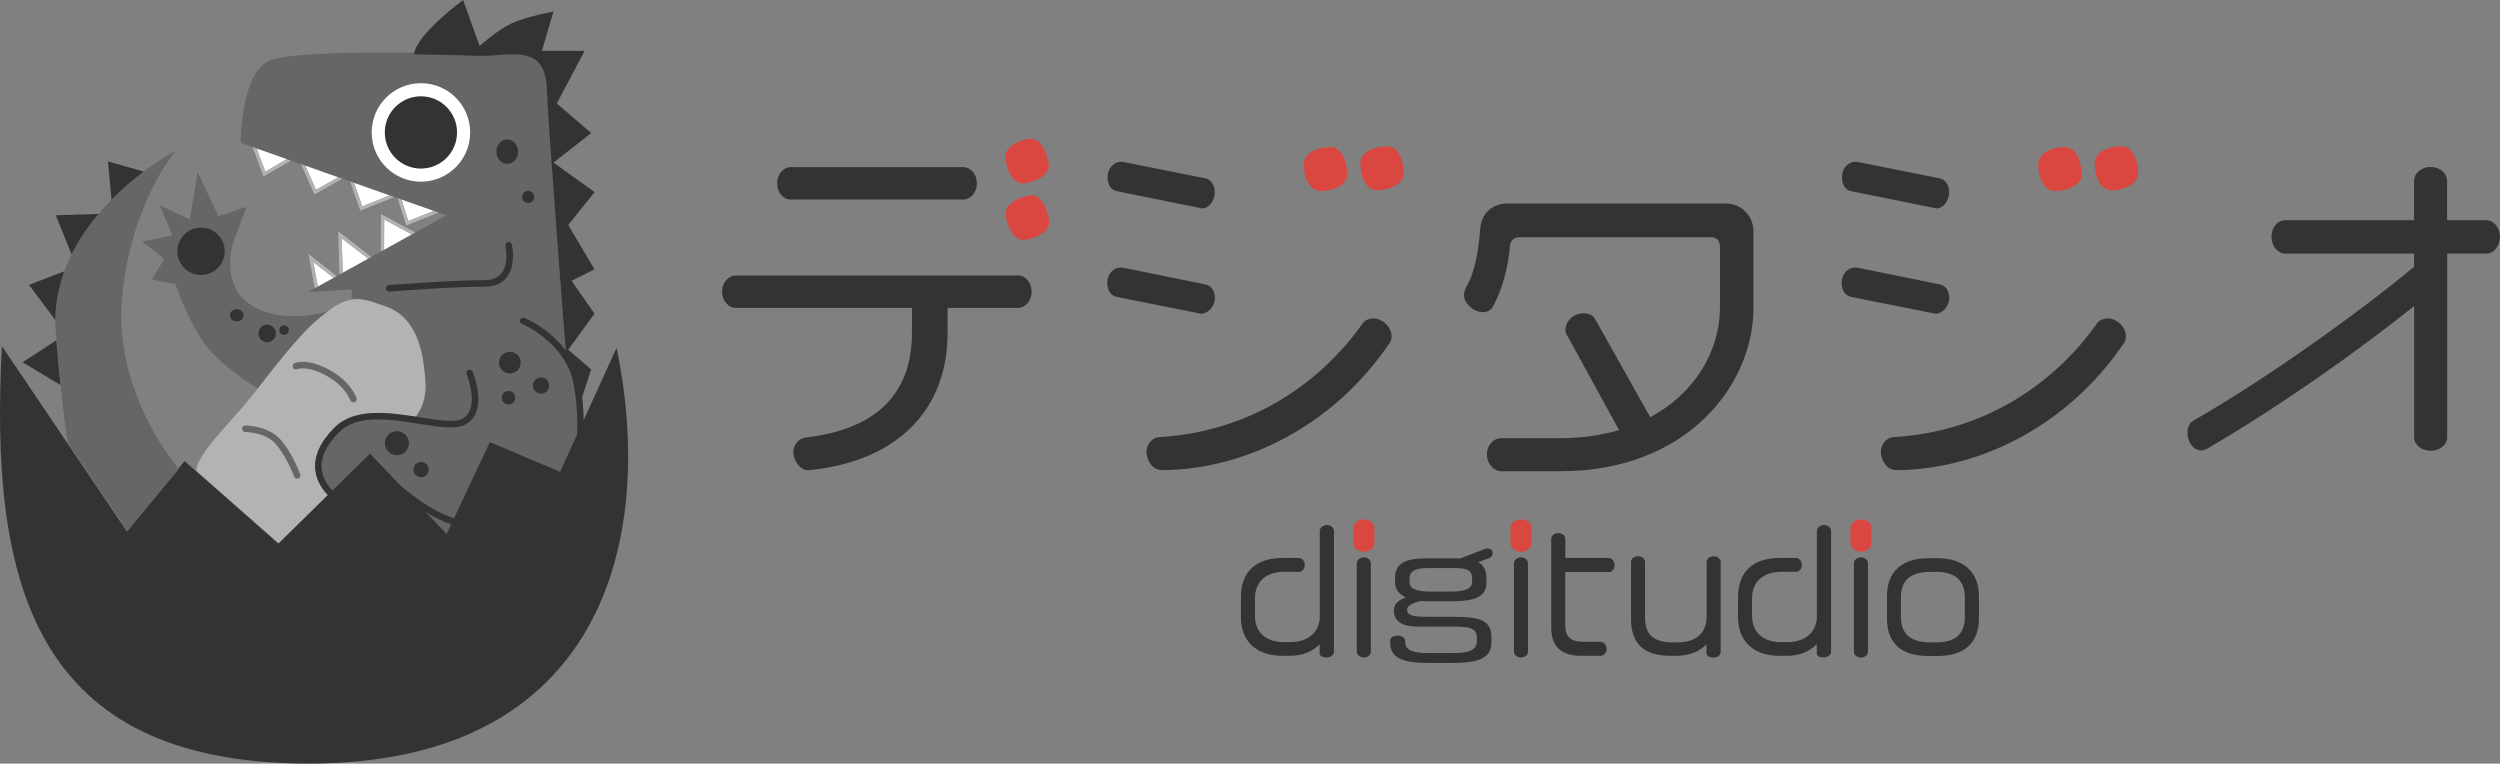<?xml version="1.0" encoding="UTF-8"?><svg id="_レイヤー_2" xmlns="http://www.w3.org/2000/svg" viewBox="0 0 299.58 91.5"><rect x="0" y="0" width="299.58" height="91.5" fill="#808080" stroke="none"/><defs><style>.cls-1{fill:#666;}.cls-1,.cls-2,.cls-3,.cls-4,.cls-5{stroke-width:0px;}.cls-2{fill:#b3b3b3;}.cls-3{fill:#da4741;}.cls-4{fill:#fff;}.cls-5{fill:#323333;}</style></defs><g id="_レイヤー_1-2"><path class="cls-2" d="M39.31,59.3c-.65-.67-1.33-1.66-1.49-2.93-.21-1.69.56-3.43,2.3-5.17,2.36-2.36,6.32-1.77,9.74-1.23.34-.41,1.28-1.92,1.15-4.19-.37-6.72-2.67-8.47-5.71-9.49-3.63-1.21-5.07.16-7.82,2.52-2.07,1.78-5.3,6.09-6.64,7.8-2.07,2.64-2.65,3.11-4.77,5.58-1.53,1.78-2.61,3.4-2.54,4.23l9.86,8.69,5.92-5.81Z"/><path class="cls-1" d="M68.98,46.02c-.2-1.13-.61-2.13-1.13-2.99v-.04s-2.08-27.16-2.29-32.56-4.15-3.93-8.09-3.93c0,0-22-.83-25.32.83-3.32,1.66-3.32,9.78-3.32,9.78l24.66,8.69-16.6,9.2s2.23-.14,5.26-.31v1.14c.94-.14,1.87.11,4.07.88,3.79,1.33,4.54,5.48,4.78,9.16.18,2.73-1.31,4.2-1.31,4.2l-.2.22c-2.48-.39-5.21-.73-7.33.01-.73.26-1.4.64-1.95,1.19-5.02,5.02-.01,8.28.36,8.51.01,0,.02.01.02.01l.62-.72,3.26-3.55c.58.57,4.09,6.42,7.54,8.32,3.79,2.08,8.84-.46,13.19-2.73,4.36-2.27,4.73-10.04,3.79-15.34Z"/><path class="cls-5" d="M67.12,56.54l-8.42-3.56-5.18,11.01-9.18-9.63-10.98,10.79-11.24-9.9-6.94,8.39L.23,41.48c-1.51,28.4,3.77,50.02,36.79,50.02,35.28,0,41.61-26.92,36.87-49.83l-6.77,14.87Z"/><path class="cls-5" d="M58.37,63.49c-2.29,0-4.51-.53-6.45-1.6-3.22-1.77-6.38-4.7-7.36-5.64l-3.73,4.29-.28-.17c-.1-.06-2.44-1.48-2.76-3.97-.21-1.69.56-3.43,2.3-5.17,2.46-2.46,6.82-1.77,10.33-1.21,2.06.33,4.01.64,4.92.19,2.3-1.15.59-5.32.57-5.37-.08-.2.01-.43.21-.51.2-.08.43.01.51.21.08.2,2,4.9-.94,6.37-1.14.57-3.11.25-5.4-.11-3.5-.56-7.47-1.2-9.65.99-1.56,1.56-2.26,3.07-2.08,4.51.2,1.65,1.53,2.79,2.11,3.21l3.83-4.41.3.3s3.79,3.77,7.49,5.8c3.76,2.07,8.69,1.99,12.88-.19,3.93-2.05,4.61-9.17,3.58-14.92-.9-5.03-6.15-7.26-6.2-7.28-.2-.08-.3-.31-.21-.51.08-.2.31-.3.51-.21.23.1,5.7,2.42,6.67,7.87,1.08,6.02.29,13.52-3.99,15.76-2.27,1.19-4.76,1.78-7.18,1.78Z"/><path class="cls-5" d="M46.63,34.95c-.2,0-.37-.15-.39-.36-.02-.22.14-.41.35-.43.1,0,7.55-.59,11.46-.59.92,0,1.61-.27,2.04-.82.94-1.18.48-3.25.48-3.27-.05-.21.08-.42.3-.47.21-.05.42.08.47.3.02.1.54,2.46-.63,3.93-.59.74-1.48,1.11-2.66,1.11-3.88,0-11.29.58-11.39.59-.01,0-.03,0-.04,0Z"/><path class="cls-5" d="M68.1,26.95l3.15-3.93-4.92-3.54,4.52-3.54-4.13-3.54,3.34-6.3h-5.12l1.38-4.72s-3.15.59-4.92,1.38-3.93,2.75-3.93,2.75l-1.97-5.51s-5.62,4.12-5.89,6.52c4.37.05,7.83.18,7.83.18,3.94,0,7.89-1.47,8.09,3.93.21,5.4,2.28,31.65,2.28,31.65,0,0,.9,1.83,1.15,3.06s.54,3.06.54,3.06l1.34-4.13-2.75-2.36,3.15-4.33-2.75-3.93,2.75-1.38-3.15-5.31Z"/><polygon class="cls-4" points="51.97 25.28 48.12 23.92 48.92 26.49 51.97 25.28"/><polygon class="cls-4" points="46.02 29.93 49.34 28.09 46.04 26.3 46.02 29.93"/><polygon class="cls-4" points="40.52 21.25 36.57 19.85 37.87 22.74 40.52 21.25"/><polygon class="cls-4" points="46.69 23.42 42.43 21.92 43.41 24.73 46.69 23.42"/><polygon class="cls-4" points="34.36 19.07 30.76 17.8 31.79 20.57 34.36 19.07"/><polygon class="cls-4" points="41.07 32.68 44.11 30.99 40.94 28.54 41.07 32.68"/><polygon class="cls-4" points="38.08 34.33 39.97 33.29 37.54 31.39 38.08 34.33"/><polygon class="cls-2" points="31.79 20.57 30.76 17.8 30.27 17.63 31.58 21.14 34.85 19.25 34.36 19.07 31.79 20.57"/><polygon class="cls-2" points="37.87 22.74 36.57 19.85 36.06 19.67 37.69 23.3 41.01 21.42 40.52 21.25 37.87 22.74"/><polygon class="cls-2" points="43.41 24.73 42.43 21.92 41.96 21.75 43.17 25.24 47.25 23.62 46.69 23.42 43.41 24.73"/><polygon class="cls-2" points="48.92 26.49 48.12 23.92 47.65 23.76 48.68 27.02 52.54 25.48 51.97 25.28 48.92 26.49"/><polygon class="cls-2" points="46.04 26.3 49.34 28.09 49.75 27.86 45.65 25.64 45.63 30.15 46.02 29.93 46.04 26.3"/><polygon class="cls-2" points="40.94 28.54 44.11 30.99 44.48 30.78 40.53 27.72 40.68 32.89 41.07 32.68 40.94 28.54"/><polygon class="cls-2" points="37.54 31.39 39.97 33.29 40.34 33.08 36.97 30.44 37.72 34.53 38.08 34.33 37.54 31.39"/><path class="cls-1" d="M21.37,56.28l-.29-.56s-7.57-8.9-6.44-20.26c1.14-11.36,6.44-17.42,6.44-17.42,0,0-1.66.87-3.86,2.53-1.19.9-2.54,2.03-3.86,3.37-.52.53-1.04,1.09-1.54,1.68-1.21,1.44-2.34,3.06-3.24,4.87-.32.65-.61,1.32-.86,2.01-.66,1.8-1.06,3.75-1.08,5.84,0,.54,0,1.09.06,1.65.02.27.04.52.07.78.17,2.06.34,3.83.49,5.35.34,3.41.63,5.58.85,6.94l7.16,10.6,6.11-7.39Z"/><path class="cls-5" d="M17.22,20.56l-4.28-1.21.42,4.58c1.33-1.35,2.67-2.48,3.86-3.37Z"/><path class="cls-5" d="M6.69,25.8l1.89,4.7c.89-1.81,2.02-3.43,3.24-4.87l-5.13.17Z"/><path class="cls-5" d="M3.47,34.13l3.16,4.22c.03-2.09.43-4.04,1.08-5.84l-4.25,1.63Z"/><path class="cls-5" d="M2.71,43.41l4.53,2.72c-.15-1.52-.32-3.29-.49-5.35l-4.04,2.63Z"/><path class="cls-1" d="M42.33,48.2c-.17,0-.32-.11-.37-.27,0-.02-.59-1.7-2.96-2.97-2.21-1.19-3.38-.73-3.39-.72-.2.08-.43,0-.51-.21-.09-.2,0-.43.2-.51.06-.03,1.49-.64,4.08.75,2.67,1.43,3.32,3.34,3.34,3.43.07.21-.05.43-.25.5-.04.01-.08.02-.12.02Z"/><path class="cls-1" d="M35.61,57.35c-.16,0-.31-.1-.37-.26,0-.02-.91-2.42-2.21-3.9-1.23-1.4-3.61-1.42-3.64-1.42-.22,0-.39-.18-.39-.39,0-.22.18-.39.39-.39.11,0,2.76.02,4.23,1.69,1.4,1.59,2.32,4.04,2.36,4.15.08.2-.03.43-.23.51-.05.02-.09.02-.14.02Z"/><path class="cls-1" d="M30.19,36.61c-4.07-2.44-2.14-7.86-2.14-7.86l1.51-3.98-3.41,1.14-2.46-5.3-.95,5.68-3.6-1.7,1.51,3.6-3.6.76,2.65,2.08-1.51,2.46,2.84.57s1.71,5.07,3.98,7.76c1.96,2.33,5.69,4.66,5.89,4.75.17-.35,3.09-4.09,5.45-6.66,1.49-1.63,2.86-2.58,2.86-2.58,0,0-5.09,1.66-9.03-.71Z"/><circle class="cls-5" cx="24.09" cy="30.11" r="2.84"/><ellipse class="cls-5" cx="60.78" cy="18.17" rx="1.3" ry="1.46"/><circle class="cls-5" cx="63.29" cy="23.6" r=".73"/><circle class="cls-5" cx="61.1" cy="43.45" r="1.3"/><circle class="cls-5" cx="64.83" cy="46.2" r=".97"/><circle class="cls-5" cx="60.94" cy="47.66" r=".81"/><ellipse class="cls-5" cx="28.37" cy="37.78" rx=".81" ry=".73"/><circle class="cls-5" cx="34.04" cy="39.56" r=".57"/><circle class="cls-5" cx="32.02" cy="39.96" r="1.05"/><circle class="cls-5" cx="50.46" cy="56.27" r=".92"/><circle class="cls-5" cx="47.56" cy="53.11" r="1.44"/><circle class="cls-4" cx="50.44" cy="15.87" r="5.9"/><circle class="cls-5" cx="50.44" cy="15.87" r="4.33"/><path class="cls-5" d="M122.04,36.89h-8.49v3.04c0,8.8-5.59,15.31-16.63,16.42h-.09c-1.01,0-1.76-1.23-1.76-2.16s.7-1.67,1.45-1.76c8.98-1.01,12.76-5.72,12.76-12.5v-3.04h-21.17c-.75,0-1.58-.79-1.58-1.94s.84-1.94,1.58-1.94h33.93c.75,0,1.58.75,1.58,1.94s-.84,1.94-1.58,1.94ZM115.48,23.91h-20.77c-.75,0-1.58-.75-1.58-1.94s.84-1.94,1.58-1.94h20.77c.75,0,1.58.75,1.58,1.94s-.84,1.94-1.58,1.94Z"/><path class="cls-5" d="M143.95,37.6l-10.12-2.02c-.62-.13-1.14-.66-1.14-1.63,0-1.32.92-1.89,1.58-1.89h.22l9.95,2.02c.7.13,1.14.75,1.14,1.63,0,1.1-.92,1.89-1.63,1.89ZM144.04,24.97c-.09,0-.13-.04-.22-.04l-9.99-2.02c-.62-.13-1.1-.7-1.1-1.63,0-1.28.88-1.89,1.58-1.89h.22l9.9,1.98c.7.13,1.14.84,1.14,1.63,0,1.14-.75,1.98-1.54,1.98ZM166.57,41.03c-7,10.39-17.87,15.27-27.33,15.31-1.28,0-1.85-1.36-1.85-2.2,0-1.01.79-1.72,1.5-1.76,10.87-.62,19.27-6.38,24.38-13.6.26-.4.79-.62,1.32-.62,1.1,0,2.16,1.06,2.16,2.11,0,.26-.04.57-.18.75Z"/><path class="cls-5" d="M187.07,56.47h-7.17c-.84,0-1.72-.84-1.72-2.02s.88-1.94,1.63-1.94h7.08c2.64,0,4.97-.35,7.13-.97l-6.25-11.4c-.13-.22-.18-.44-.18-.66,0-.97.97-1.94,2.2-1.94.57,0,1.1.22,1.36.7l6.6,11.75c5.5-2.95,8.36-8.1,8.36-13.16v-7.17c0-.84-.4-1.23-1.06-1.23h-23.01c-.62,0-1.06.44-1.1,1.06-.22,2.55-.88,5.15-2.07,7.3-.18.35-.66.62-1.14.62-1.14,0-2.29-1.06-2.29-2.02,0-.35.09-.66.22-.92,1.01-1.63,1.5-4.22,1.72-7.04.13-1.85,1.41-3.04,3.26-3.04h26.27c1.58,0,3.21,1.32,3.21,3.34v9.15c0,9.37-8.1,19.58-23.06,19.58Z"/><path class="cls-5" d="M231.95,37.6l-10.12-2.02c-.62-.13-1.14-.66-1.14-1.63,0-1.32.92-1.89,1.58-1.89h.22l9.95,2.02c.7.13,1.14.75,1.14,1.63,0,1.1-.92,1.89-1.63,1.89ZM232.04,24.97c-.09,0-.13-.04-.22-.04l-9.99-2.02c-.62-.13-1.1-.7-1.1-1.63,0-1.28.88-1.89,1.58-1.89h.22l9.9,1.98c.7.13,1.14.84,1.14,1.63,0,1.14-.75,1.98-1.54,1.98ZM254.57,41.03c-7,10.39-17.87,15.27-27.33,15.31-1.28,0-1.85-1.36-1.85-2.2,0-1.01.79-1.72,1.5-1.76,10.87-.62,19.27-6.38,24.38-13.6.26-.4.79-.62,1.32-.62,1.1,0,2.16,1.06,2.16,2.11,0,.26-.04.57-.18.75Z"/><path class="cls-5" d="M298,30.38h-4.75v22.05c0,.79-.79,1.58-1.98,1.58s-1.98-.79-1.98-1.58v-15.75c-6.95,5.54-16.02,11.97-24.78,17.07-.22.13-.48.22-.75.22-.84,0-1.63-.88-1.63-2.11,0-.75.31-1.23.7-1.45,8.76-5.02,19.67-12.81,26.45-18.44v-1.58h-15.45c-.79,0-1.63-.79-1.63-2.02s.84-1.98,1.63-1.98h15.45v-4.75c0-.79.79-1.63,1.98-1.63s1.98.84,1.98,1.63v4.75h4.75c.75,0,1.58.79,1.58,1.98s-.84,2.02-1.58,2.02Z"/><path class="cls-3" d="M122.58,21.98c-1.45,0-2.11-2.24-2.11-3.17,0-1.39,2.05-2.18,3.1-2.18,1.32,0,2.11,2.31,2.11,3.23,0,1.45-2.31,2.11-3.1,2.11Z"/><path class="cls-3" d="M122.62,28.76c-1.39,0-2.11-2.31-2.11-3.17,0-1.39,2.11-2.18,3.17-2.18,1.25,0,2.05,2.31,2.05,3.23,0,1.39-2.31,2.11-3.1,2.11Z"/><path class="cls-3" d="M158.29,22.9c-1.52,0-2.05-1.85-2.05-3.17,0-1.39,1.58-2.11,3.23-2.11,1.45,0,1.98,2.05,1.98,3.3,0,1.45-2.11,1.98-3.17,1.98Z"/><path class="cls-3" d="M165.06,22.81c-1.52,0-2.05-1.91-2.05-3.23s1.58-2.05,3.3-2.05c1.39,0,1.91,2.05,1.91,3.23,0,1.45-2.05,2.05-3.17,2.05Z"/><path class="cls-3" d="M246.29,22.9c-1.52,0-2.05-1.85-2.05-3.17,0-1.39,1.58-2.11,3.23-2.11,1.45,0,1.98,2.05,1.98,3.3,0,1.45-2.11,1.98-3.17,1.98Z"/><path class="cls-3" d="M253.06,22.81c-1.52,0-2.05-1.91-2.05-3.23s1.58-2.05,3.3-2.05c1.39,0,1.91,2.05,1.91,3.23,0,1.45-2.05,2.05-3.17,2.05Z"/><path class="cls-5" d="M159,78.79c-.51,0-.86-.17-.86-.51v-1.08c-.86.87-2.09,1.39-3.59,1.39h-.87c-3.08,0-4.98-1.71-4.98-4.66v-2.38c0-3.1,1.9-4.69,4.98-4.69h2c.32,0,.67.34.67.84s-.34.82-.67.82h-1.84c-1.98,0-3.46,1.08-3.46,3.19v2.07c0,2.05,1.39,3.17,3.46,3.17h.76c1.86,0,3.35-.91,3.55-2.78v-10.55c0-.32.34-.7.86-.7s.84.38.84.7v14.46c0,.34-.34.7-.84.7Z"/><path class="cls-5" d="M163.43,78.79c-.49,0-.84-.34-.84-.68v-10.64c0-.32.34-.68.84-.68s.84.36.84.68v10.64c0,.34-.32.68-.84.68Z"/><path class="cls-5" d="M178.46,66.88l-1.33.49c.68.36.99.97.99,1.94v.42c0,1.46-.74,2.32-4.14,2.32h-2.64c-.38,0-.72-.02-1.05-.04-1.41.32-1.67.72-1.67,1.03,0,.49.15.87,2.26.87h3.25c3.29,0,4.6.42,4.6,2.55v.3c0,1.71-.76,2.68-4.6,2.68h-2.93c-3.59,0-4.62-.8-4.62-2.55v-.11c0-.36.38-.61.97-.61.47,0,.8.32.84.55v.23c0,.95.91,1.31,2.72,1.31h3.08c1.9,0,2.78-.42,2.78-1.39v-.51c0-1.1-.87-1.27-2.89-1.27h-4.11c-2.26,0-2.93-.85-2.93-1.88,0-.44.08-1.18,1.44-1.62-.87-.38-1.31-1.01-1.31-1.86v-.42c0-1.6.87-2.4,3.8-2.4h3.36c.21,0,.42,0,.61.02l2.95-1.12c.13-.06.25-.08.38-.08.32,0,.59.19.59.53,0,.36-.17.51-.4.61ZM176.41,69.31c0-1.01-.65-1.24-2.13-1.24h-3.25c-1.65,0-2.13.53-2.13,1.24v.44c0,.72.65,1.14,2.47,1.14h2.57c1.79,0,2.47-.46,2.47-1.14v-.44Z"/><path class="cls-5" d="M182.26,78.79c-.49,0-.84-.34-.84-.68v-10.64c0-.32.34-.68.84-.68s.84.36.84.68v10.64c0,.34-.32.68-.84.68Z"/><path class="cls-5" d="M192.79,68.55h-5.23v6.31c0,1.48.68,2.05,2.26,2.05h2c.32,0,.7.36.7.86s-.38.82-.7.82h-2.3c-2.55,0-3.63-1.22-3.63-3.38v-10.65c0-.32.32-.68.84-.68s.84.36.84.68v2.3h5.23c.32,0,.68.34.68.84s-.36.86-.68.86Z"/><path class="cls-5" d="M205.33,78.79c-.51,0-.84-.17-.84-.51v-1.06c-.84.84-2.05,1.37-3.63,1.37h-.66c-3.33,0-4.75-1.56-4.75-4.43v-6.82c0-.34.32-.68.84-.68s.84.36.84.68v6.71c0,1.98,1.05,2.93,3.29,2.93h.55c2.36,0,3.54-1.18,3.54-3.12v-6.52c0-.32.32-.68.84-.68s.84.36.84.68v10.78c0,.34-.32.68-.84.68Z"/><path class="cls-5" d="M218.57,78.79c-.51,0-.86-.17-.86-.51v-1.08c-.86.87-2.09,1.39-3.59,1.39h-.87c-3.08,0-4.98-1.71-4.98-4.66v-2.38c0-3.1,1.9-4.69,4.98-4.69h2c.32,0,.67.34.67.84s-.34.82-.67.82h-1.84c-1.98,0-3.46,1.08-3.46,3.19v2.07c0,2.05,1.39,3.17,3.46,3.17h.76c1.86,0,3.35-.91,3.55-2.78v-10.55c0-.32.34-.7.86-.7s.84.38.84.7v14.46c0,.34-.34.7-.84.7Z"/><path class="cls-5" d="M223,78.79c-.49,0-.84-.34-.84-.68v-10.64c0-.32.34-.68.84-.68s.84.36.84.68v10.64c0,.34-.32.68-.84.68Z"/><path class="cls-5" d="M232.2,78.61h-1.1c-3.27,0-4.98-1.52-4.98-4.52v-2.64c0-2.93,1.77-4.56,4.98-4.56h1.1c2.95,0,4.94,1.52,4.94,4.56v2.64c0,3-1.82,4.52-4.94,4.52ZM235.45,71.59c0-2.07-1.22-3.06-3.42-3.06h-.76c-2.38,0-3.48,1.05-3.48,3.06v2.34c0,2.09,1.24,3.04,3.48,3.04h.76c2.22,0,3.42-.93,3.42-3.04v-2.34Z"/><path class="cls-3" d="M163.43,66.12c-.74,0-1.25-.51-1.25-1v-1.91c0-.46.51-.97,1.25-.97s1.26.51,1.26.97v1.91c0,.49-.49,1-1.26,1Z"/><path class="cls-3" d="M182.26,66.12c-.74,0-1.25-.51-1.25-1v-1.91c0-.46.51-.97,1.25-.97s1.26.51,1.26.97v1.91c0,.49-.49,1-1.26,1Z"/><path class="cls-3" d="M223,66.12c-.74,0-1.25-.51-1.25-1v-1.91c0-.46.51-.97,1.25-.97s1.26.51,1.26.97v1.91c0,.49-.49,1-1.26,1Z"/></g></svg>
